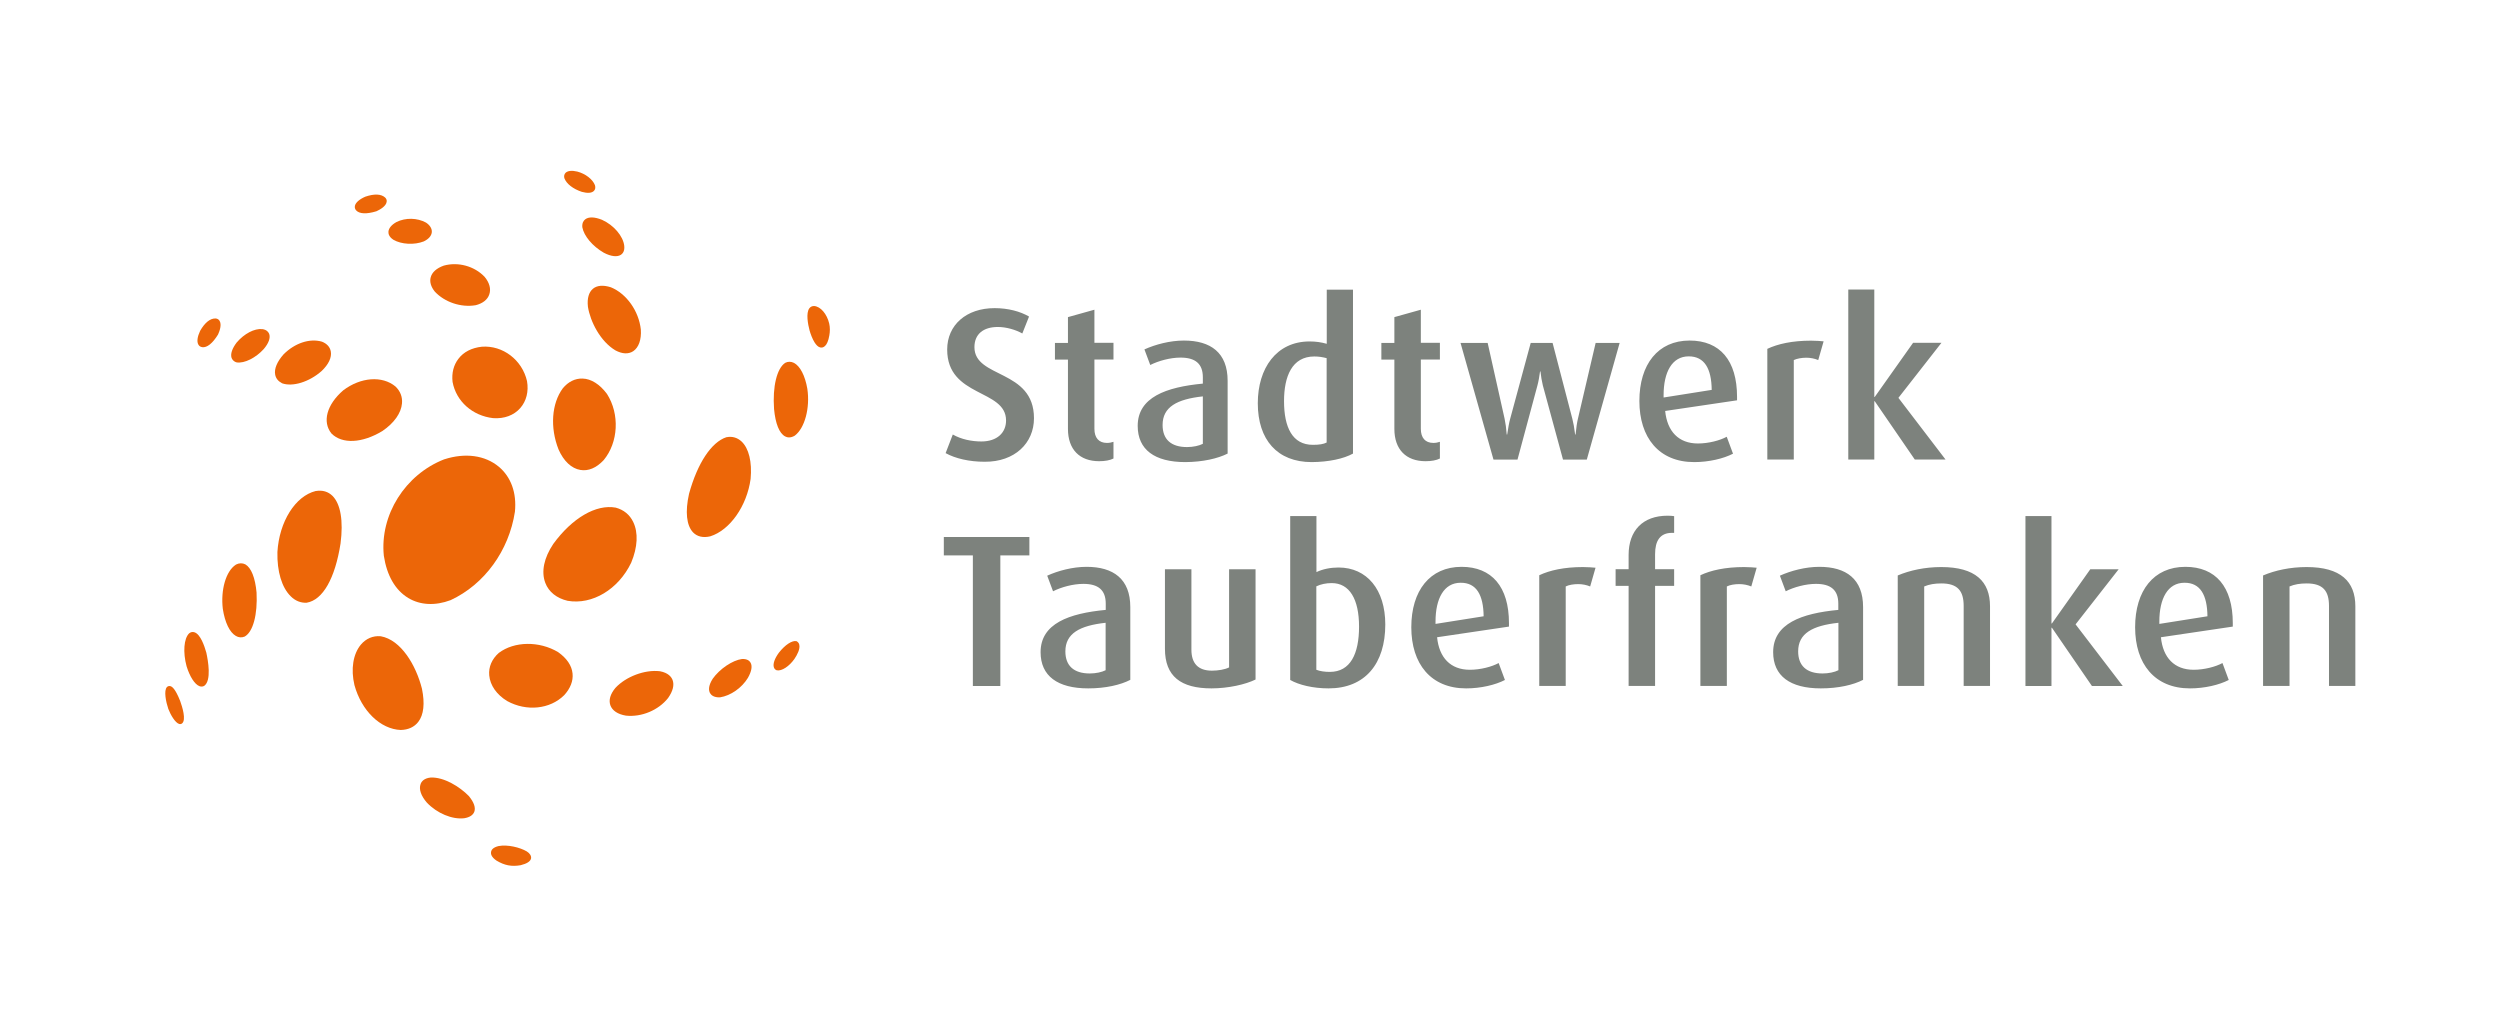 <?xml version="1.0" encoding="utf-8"?>
<!-- Generator: Adobe Illustrator 24.1.0, SVG Export Plug-In . SVG Version: 6.00 Build 0)  -->
<svg version="1.1" id="Ebene_1" xmlns="http://www.w3.org/2000/svg" xmlns:xlink="http://www.w3.org/1999/xlink" x="0px" y="0px"
	 viewBox="0 0 222.95 90.89" style="enable-background:new 0 0 222.95 90.89;" xml:space="preserve">
<style type="text/css">
	.st0{fill:#EC6608;}
	.st1{fill:#7D827D;}
</style>
<g>
	<path class="st0" d="M33.95,56.74l-0.01,0c-0.68-0.06-1.3,0.21-1.75,0.74c-0.7,0.83-0.92,2.19-0.58,3.62
		c0.63,2.29,2.32,3.93,4.13,4c0.69-0.02,1.21-0.27,1.56-0.72c0.49-0.63,0.6-1.65,0.33-2.96C37.1,59.32,35.76,57.06,33.95,56.74"/>
	<path class="st0" d="M41.81,70.99L41.81,70.99c-0.81-0.83-2.21-1.7-3.4-1.65c-0.59,0.06-0.82,0.35-0.9,0.58
		c-0.17,0.45,0.03,1.05,0.56,1.66c0.9,0.95,2.26,1.52,3.33,1.39c0.49-0.08,0.78-0.28,0.9-0.58C42.43,72.02,42.27,71.55,41.81,70.99"
		/>
	<path class="st0" d="M46.98,75.93L46.98,75.93c-0.61-0.36-1.71-0.63-2.51-0.48c-0.51,0.12-0.65,0.35-0.68,0.52
		c-0.03,0.18,0.02,0.46,0.49,0.78c0.72,0.43,1.34,0.55,2.15,0.41c0.57-0.14,0.88-0.35,0.93-0.61
		C47.39,76.33,47.27,76.12,46.98,75.93"/>
	<path class="st0" d="M35.85,35.97c0.05-0.57-0.15-1.09-0.58-1.5l-0.01-0.01c-1.18-0.97-3.09-0.83-4.65,0.35
		c-1.47,1.27-1.89,2.81-1.05,3.85c0.96,0.96,2.74,0.87,4.54-0.22C35.15,37.73,35.78,36.83,35.85,35.97"/>
	<path class="st0" d="M25.14,34.17L25.14,34.17l0.01,0.01c0.94,0.34,2.42-0.11,3.53-1.09c0.63-0.6,0.92-1.22,0.82-1.75
		c-0.07-0.39-0.35-0.7-0.79-0.87c-1.09-0.32-2.43,0.13-3.43,1.14c-0.57,0.65-0.84,1.28-0.74,1.8C24.6,33.74,24.81,34,25.14,34.17"/>
	<path class="st0" d="M24.01,29.79c-0.06-0.16-0.21-0.38-0.61-0.44l-0.01,0c-0.7-0.07-1.6,0.4-2.28,1.19
		c-0.41,0.54-0.57,1.02-0.46,1.37c0.05,0.14,0.17,0.33,0.46,0.41c0.7,0.1,1.7-0.41,2.41-1.19C23.96,30.61,24.13,30.14,24.01,29.79"
		/>
	<path class="st0" d="M28.16,43.79l-0.01,0c-1.82,0.45-3.25,2.74-3.41,5.44c-0.04,1.73,0.39,3.17,1.19,3.95
		c0.41,0.41,0.91,0.6,1.42,0.57c1.44-0.24,2.53-2.16,3.02-5.28c0.26-2.01,0.01-3.52-0.72-4.25C29.26,43.84,28.76,43.69,28.16,43.79"
		/>
	<path class="st0" d="M21.04,50.35l-0.01,0.01c-0.88,0.57-1.36,2.23-1.16,3.94c0.19,1.22,0.61,2.09,1.16,2.41
		c0.25,0.15,0.52,0.17,0.79,0.06c0.75-0.42,1.16-1.96,1.06-3.93c-0.12-1.32-0.48-2.21-1-2.51C21.62,50.2,21.33,50.2,21.04,50.35"/>
	<path class="st0" d="M17.35,56.39c-0.17-0.06-0.33-0.03-0.48,0.09l-0.01,0.01c-0.46,0.45-0.56,1.68-0.22,2.93
		c0.29,0.93,0.72,1.6,1.14,1.77c0.16,0.06,0.31,0.05,0.44-0.03c0.65-0.48,0.34-2.23,0.18-2.96C18.23,57.6,17.88,56.57,17.35,56.39"
		/>
	<path class="st0" d="M15.19,61.19c-0.1-0.03-0.21,0-0.29,0.07l-0.01,0.01c-0.3,0.31-0.09,1.33,0.12,1.95
		c0.22,0.57,0.62,1.23,0.96,1.34c0.1,0.03,0.19,0.01,0.26-0.04c0.4-0.31,0.02-1.5-0.16-2C15.63,61.41,15.35,61.23,15.19,61.19"/>
	<path class="st0" d="M42.97,30.92L42.97,30.92c-0.91,0.1-1.63,0.47-2.09,1.08c-0.43,0.56-0.61,1.27-0.52,2.06
		c0.32,1.73,1.77,3.02,3.62,3.23c0.99,0.07,1.85-0.25,2.42-0.9c0.54-0.62,0.76-1.47,0.6-2.4C46.57,32.1,44.84,30.78,42.97,30.92"/>
	<path class="st0" d="M38.78,26.01c0.88,0.94,2.33,1.43,3.63,1.21l0.01,0c0.63-0.16,1.07-0.5,1.22-0.98
		c0.16-0.48,0.01-1.03-0.42-1.55c-0.91-0.96-2.37-1.36-3.65-1c-0.64,0.23-1.04,0.59-1.16,1.04C38.3,25.13,38.43,25.58,38.78,26.01"
		/>
	<path class="st0" d="M35.08,21.38L35.08,21.38c0.71,0.42,1.87,0.48,2.71,0.15c0.44-0.21,0.69-0.5,0.72-0.83
		c0.02-0.31-0.16-0.61-0.52-0.85c-0.79-0.43-1.82-0.45-2.63-0.05c-0.45,0.25-0.7,0.56-0.72,0.87C34.63,20.86,34.7,21.13,35.08,21.38
		"/>
	<path class="st0" d="M52.88,25.75c-0.37,0.31-0.53,0.86-0.45,1.59l0,0.01c0.21,1.34,1.12,3.11,2.46,3.9
		c0.6,0.32,1.15,0.35,1.58,0.07c0.49-0.33,0.74-1.03,0.68-1.93c-0.18-1.66-1.28-3.2-2.67-3.77C53.79,25.4,53.24,25.45,52.88,25.75"
		/>
	<path class="st0" d="M66.13,39.37c-0.37-0.34-0.83-0.48-1.33-0.38l-0.01,0l-0.01,0c-1.34,0.44-2.58,2.32-3.33,5.04
		c-0.36,1.61-0.23,2.83,0.36,3.45c0.37,0.38,0.9,0.5,1.53,0.35c1.76-0.55,3.27-2.71,3.6-5.12C67.08,41.19,66.78,39.98,66.13,39.37"
		/>
	<path class="st0" d="M50.62,53.58L50.62,53.58c2.2,0.38,4.53-1.02,5.67-3.4c0.58-1.39,0.64-2.68,0.18-3.63
		c-0.31-0.65-0.85-1.09-1.56-1.28c-1.75-0.32-3.88,0.92-5.57,3.24c-0.83,1.24-1.09,2.47-0.71,3.47
		C48.93,52.78,49.64,53.35,50.62,53.58"/>
	<path class="st0" d="M72,34.68L72,34.68c-0.2-1.18-0.65-2.04-1.2-2.32c-0.26-0.13-0.53-0.13-0.78,0c-0.74,0.5-1.13,2.11-0.99,4.11
		c0.12,1.31,0.47,2.18,0.99,2.45c0.18,0.1,0.48,0.16,0.86-0.07C71.77,38.18,72.25,36.39,72,34.68"/>
	<path class="st0" d="M72.64,30.53c0.14,0.22,0.3,0.4,0.49,0.45c0.11,0.03,0.27,0.04,0.44-0.12c0.17-0.15,0.31-0.47,0.39-0.95
		c0.06-0.33,0.07-0.7-0.01-1.05c-0.2-0.86-0.77-1.53-1.35-1.57c-0.18,0-0.32,0.07-0.42,0.2c-0.32,0.43-0.13,1.43,0.02,1.99
		C72.29,29.79,72.44,30.21,72.64,30.53"/>
	<path class="st0" d="M44.48,41.62c-1.23-1.02-2.99-1.26-4.85-0.66l-0.01,0c-3.49,1.36-5.76,4.97-5.39,8.6
		c0.27,1.77,1.02,3.07,2.18,3.77c1.06,0.64,2.4,0.71,3.78,0.19c3.01-1.4,5.2-4.41,5.73-7.88C46.09,43.95,45.57,42.53,44.48,41.62"/>
	<path class="st0" d="M51.76,41.91c0.71,0.12,1.42-0.18,2.06-0.86l0.01-0.01c1.32-1.58,1.45-4.11,0.3-5.91
		c-0.64-0.86-1.41-1.35-2.18-1.37c-0.66-0.02-1.27,0.28-1.76,0.87c-1,1.36-1.15,3.5-0.38,5.45C50.27,41.13,50.97,41.78,51.76,41.91"
		/>
	<path class="st0" d="M52.19,19.56c-0.14,0.11-0.29,0.31-0.26,0.69l0,0.01c0.14,0.78,0.91,1.7,1.92,2.28
		c0.65,0.34,1.21,0.4,1.54,0.17c0.15-0.11,0.33-0.33,0.28-0.79c-0.1-0.87-0.94-1.85-1.99-2.32C53.03,19.34,52.5,19.32,52.19,19.56"
		/>
	<path class="st0" d="M51.89,17.11L51.89,17.11c0.51,0.14,0.89,0.11,1.08-0.09c0.12-0.12,0.15-0.3,0.09-0.5
		c-0.2-0.53-0.85-1.03-1.58-1.22c-0.49-0.12-0.86-0.07-1.05,0.12c-0.11,0.12-0.15,0.29-0.1,0.47C50.52,16.4,51.11,16.85,51.89,17.11
		"/>
	<path class="st0" d="M33.57,18.84L33.57,18.84l0.02-0.01c0.31-0.14,0.83-0.44,0.89-0.82c0.03-0.15-0.02-0.29-0.14-0.4
		c-0.36-0.32-0.97-0.34-1.76-0.07c-0.53,0.23-0.87,0.53-0.93,0.82c-0.03,0.15,0.01,0.29,0.11,0.4
		C32.05,19.08,32.69,19.11,33.57,18.84"/>
	<path class="st0" d="M19.44,29.84L19.44,29.84l0.01-0.02c0.14-0.31,0.34-0.87,0.13-1.21c-0.08-0.13-0.2-0.2-0.36-0.21
		c-0.48-0.01-0.95,0.37-1.37,1.1c-0.25,0.53-0.31,0.97-0.16,1.23c0.07,0.13,0.19,0.21,0.35,0.23
		C18.46,31.02,18.96,30.62,19.44,29.84"/>
	<path class="st0" d="M49.79,58.17l-0.01-0.01c-1.69-1.01-3.91-0.98-5.3,0.07c-0.62,0.55-0.92,1.26-0.85,2
		c0.08,0.89,0.66,1.72,1.6,2.29c1.73,0.95,3.82,0.73,5.08-0.52c0.56-0.61,0.82-1.28,0.75-1.94C50.99,59.36,50.55,58.71,49.79,58.17"
		/>
	<path class="st0" d="M58.85,59.86l-0.01,0c-1.33-0.16-3.03,0.48-3.96,1.49c-0.45,0.54-0.61,1.08-0.45,1.54
		c0.17,0.48,0.66,0.81,1.39,0.93c1.39,0.15,2.9-0.48,3.76-1.57c0.43-0.61,0.57-1.16,0.4-1.61C59.87,60.36,59.59,60,58.85,59.86"/>
	<path class="st0" d="M66.18,58.77l-0.01,0c-0.84,0.11-1.99,0.88-2.61,1.76c-0.42,0.66-0.36,1.06-0.24,1.28
		c0.1,0.18,0.34,0.4,0.89,0.38c0.96-0.15,1.95-0.85,2.49-1.74c0.33-0.58,0.41-1.06,0.23-1.36C66.84,58.93,66.63,58.75,66.18,58.77"
		/>
	<path class="st0" d="M71.07,57.2l-0.02-0.01l-0.02-0.01c-0.39-0.09-1.02,0.33-1.57,1.03c-0.38,0.52-0.54,0.99-0.45,1.29
		c0.04,0.14,0.14,0.24,0.27,0.28c0.44,0.08,1.1-0.35,1.57-1.02c0.25-0.37,0.52-0.89,0.43-1.26C71.26,57.38,71.18,57.27,71.07,57.2"
		/>
	<path class="st1" d="M210.05,61.18v-7.11c0-2.22-1.31-3.5-4.35-3.5c-1.45,0-2.8,0.29-3.88,0.75v9.85h2.36v-8.87
		c0.44-0.19,0.95-0.27,1.53-0.27c1.45,0,1.99,0.66,1.99,2.01v7.13H210.05z M196.86,54.96l-4.29,0.68v-0.21
		c0-2.05,0.75-3.46,2.24-3.46C196.22,51.96,196.84,53.06,196.86,54.96 M199.12,55.88v-0.31c0-3.24-1.53-5.02-4.23-5.02
		c-2.82,0-4.48,2.12-4.48,5.39c0,3.26,1.74,5.45,4.89,5.45c1.31,0,2.61-0.31,3.46-0.75l-0.56-1.51c-0.6,0.33-1.62,0.6-2.57,0.6
		c-1.72,0-2.74-1.08-2.92-2.9L199.12,55.88z M189.31,61.18l-4.21-5.5l3.84-4.91h-2.53l-3.42,4.83h-0.04v-9.58h-2.32v15.16h2.32v-5.2
		h0.04l3.57,5.2H189.31z M177.47,61.18v-7.11c0-2.22-1.31-3.5-4.35-3.5c-1.45,0-2.8,0.29-3.88,0.75v9.85h2.36v-8.87
		c0.45-0.19,0.95-0.27,1.53-0.27c1.45,0,1.99,0.66,1.99,2.01v7.13H177.47z M163.95,59.77c-0.33,0.17-0.87,0.29-1.41,0.29
		c-1.43,0-2.18-0.69-2.18-1.97c0-1.6,1.27-2.3,3.59-2.55V59.77z M166.15,60.63v-6.49c0-2.51-1.51-3.59-3.9-3.59
		c-1.24,0-2.55,0.35-3.52,0.79l0.52,1.39c0.73-0.37,1.78-0.66,2.7-0.66c1.31,0,1.99,0.54,1.99,1.76v0.56
		c-3.28,0.31-5.81,1.22-5.81,3.77c0,2.12,1.51,3.23,4.25,3.23C163.95,61.39,165.28,61.08,166.15,60.63 M156.66,50.63
		c-0.19-0.02-0.69-0.06-1.12-0.06c-1.68,0-2.97,0.29-3.9,0.73v9.87H154v-8.87c0.27-0.14,0.69-0.21,1.12-0.21
		c0.37,0,0.75,0.08,1.06,0.21L156.66,50.63z M149.3,52.25v-1.49h-1.7v-1.33c0-1.2,0.44-1.91,1.51-1.91h0.19v-1.49
		c-0.17-0.02-0.31-0.04-0.58-0.04c-2.22,0-3.48,1.33-3.48,3.5v1.27h-1.16v1.49h1.16v8.92h2.36v-8.92H149.3z M142.29,50.63
		c-0.19-0.02-0.7-0.06-1.12-0.06c-1.68,0-2.97,0.29-3.9,0.73v9.87h2.36v-8.87c0.27-0.14,0.7-0.21,1.12-0.21
		c0.37,0,0.75,0.08,1.06,0.21L142.29,50.63z M132.31,54.96l-4.29,0.68v-0.21c0-2.05,0.75-3.46,2.24-3.46
		C131.67,51.96,132.29,53.06,132.31,54.96 M134.57,55.88v-0.31c0-3.24-1.53-5.02-4.23-5.02c-2.82,0-4.48,2.12-4.48,5.39
		c0,3.26,1.74,5.45,4.89,5.45c1.31,0,2.61-0.31,3.46-0.75l-0.56-1.51c-0.6,0.33-1.62,0.6-2.57,0.6c-1.72,0-2.74-1.08-2.92-2.9
		L134.57,55.88z M121.2,55.88c0,2.43-0.77,4.04-2.61,4.04c-0.43,0-0.89-0.06-1.2-0.19v-7.44c0.39-0.19,0.87-0.29,1.37-0.29
		C120.35,52,121.2,53.43,121.2,55.88 M123.54,55.69c0-3.11-1.64-5.08-4.17-5.08c-0.71,0-1.41,0.14-1.97,0.41v-5h-2.34v14.62
		c0.77,0.44,2.03,0.75,3.42,0.75C121.74,61.39,123.54,59.19,123.54,55.69 M111.97,60.6v-9.83h-2.36v8.75
		c-0.37,0.19-0.99,0.29-1.53,0.29c-1.24,0-1.83-0.66-1.83-1.87v-7.17h-2.36v7.09c0,2.45,1.41,3.53,4.15,3.53
		C109.53,61.39,111.08,61.04,111.97,60.6 M98.6,59.77c-0.33,0.17-0.87,0.29-1.41,0.29c-1.43,0-2.18-0.69-2.18-1.97
		c0-1.6,1.28-2.3,3.59-2.55V59.77z M100.8,60.63v-6.49c0-2.51-1.51-3.59-3.9-3.59c-1.24,0-2.55,0.35-3.51,0.79l0.52,1.39
		c0.73-0.37,1.78-0.66,2.71-0.66c1.31,0,1.99,0.54,1.99,1.76v0.56c-3.28,0.31-5.81,1.22-5.81,3.77c0,2.12,1.51,3.23,4.25,3.23
		C98.6,61.39,99.93,61.08,100.8,60.63 M91.8,49.53v-1.64h-7.63v1.64h2.59v11.65h2.45V49.53H91.8z"/>
	<path class="st1" d="M173.51,40.99l-4.21-5.51l3.84-4.91h-2.53l-3.42,4.83h-0.04v-9.58h-2.32v15.16h2.32v-5.2h0.04l3.57,5.2H173.51
		z M162.63,30.44c-0.19-0.02-0.69-0.06-1.12-0.06c-1.68,0-2.97,0.29-3.9,0.73v9.87h2.36v-8.87c0.27-0.13,0.7-0.21,1.12-0.21
		c0.37,0,0.75,0.08,1.06,0.21L162.63,30.44z M152.65,34.77l-4.29,0.68v-0.21c0-2.05,0.75-3.46,2.24-3.46
		C152.01,31.78,152.63,32.88,152.65,34.77 M154.91,35.7v-0.31c0-3.24-1.52-5.02-4.23-5.02c-2.82,0-4.48,2.12-4.48,5.39
		c0,3.26,1.74,5.45,4.89,5.45c1.31,0,2.61-0.31,3.46-0.75l-0.56-1.51c-0.6,0.33-1.62,0.6-2.57,0.6c-1.72,0-2.74-1.08-2.92-2.9
		L154.91,35.7z M144.44,30.58h-2.14l-1.58,6.76c-0.08,0.33-0.15,0.79-0.21,1.41h-0.04c-0.08-0.64-0.15-1.02-0.25-1.41l-1.76-6.76
		h-1.95l-1.83,6.76c-0.1,0.35-0.19,0.89-0.27,1.41h-0.04c-0.04-0.54-0.1-0.99-0.19-1.41l-1.51-6.76h-2.42l2.94,10.41h2.14l1.78-6.62
		c0.1-0.37,0.17-0.79,0.23-1.24h0.04c0.04,0.4,0.12,0.87,0.21,1.24l1.8,6.62h2.12L144.44,30.58z M128.41,40.89v-1.49
		c-0.17,0.06-0.37,0.1-0.58,0.1c-0.73,0-1.12-0.46-1.12-1.26v-6.18h1.7v-1.49h-1.7v-2.95l-2.36,0.66v2.3h-1.16v1.49h1.16v6.18
		c0,1.83,1.04,2.88,2.78,2.88C127.65,41.13,128.1,41.05,128.41,40.89 M118.32,39.46c-0.29,0.15-0.68,0.21-1.24,0.21
		c-1.82,0-2.57-1.55-2.57-3.9c0-2.2,0.71-3.98,2.7-3.98c0.41,0,0.75,0.06,1.1,0.15V39.46z M120.66,40.45V25.83h-2.34v4.83
		c-0.5-0.14-0.97-0.21-1.53-0.21c-2.97,0-4.62,2.4-4.62,5.51c0,3.26,1.74,5.25,4.81,5.25C118.5,41.2,119.83,40.91,120.66,40.45
		 M107.27,39.58c-0.33,0.17-0.87,0.29-1.41,0.29c-1.43,0-2.18-0.69-2.18-1.97c0-1.6,1.27-2.3,3.59-2.55V39.58z M109.48,40.45v-6.49
		c0-2.51-1.51-3.59-3.9-3.59c-1.24,0-2.55,0.35-3.52,0.79l0.52,1.39c0.73-0.37,1.78-0.66,2.7-0.66c1.31,0,1.99,0.54,1.99,1.76v0.56
		c-3.28,0.31-5.81,1.22-5.81,3.77c0,2.12,1.51,3.23,4.25,3.23C107.27,41.2,108.61,40.89,109.48,40.45 M99.3,40.89v-1.49
		c-0.17,0.06-0.37,0.1-0.58,0.1c-0.73,0-1.12-0.46-1.12-1.26v-6.18h1.7v-1.49h-1.7v-2.95l-2.36,0.66v2.3h-1.16v1.49h1.16v6.18
		c0,1.83,1.04,2.88,2.78,2.88C98.54,41.13,98.99,41.05,99.3,40.89 M92.21,37.3c0-4.4-5.31-3.53-5.31-6.34c0-1.16,0.79-1.8,2.09-1.8
		c0.75,0,1.6,0.25,2.18,0.58l0.6-1.51c-0.79-0.46-1.87-0.75-3.07-0.75c-2.53,0-4.23,1.51-4.23,3.69c0,4.29,5.25,3.5,5.25,6.33
		c0,1.08-0.79,1.87-2.2,1.87c-0.87,0-1.8-0.19-2.55-0.62l-0.64,1.66c0.87,0.48,2.11,0.77,3.48,0.77
		C90.49,41.2,92.21,39.52,92.21,37.3"/>
</g>
</svg>
